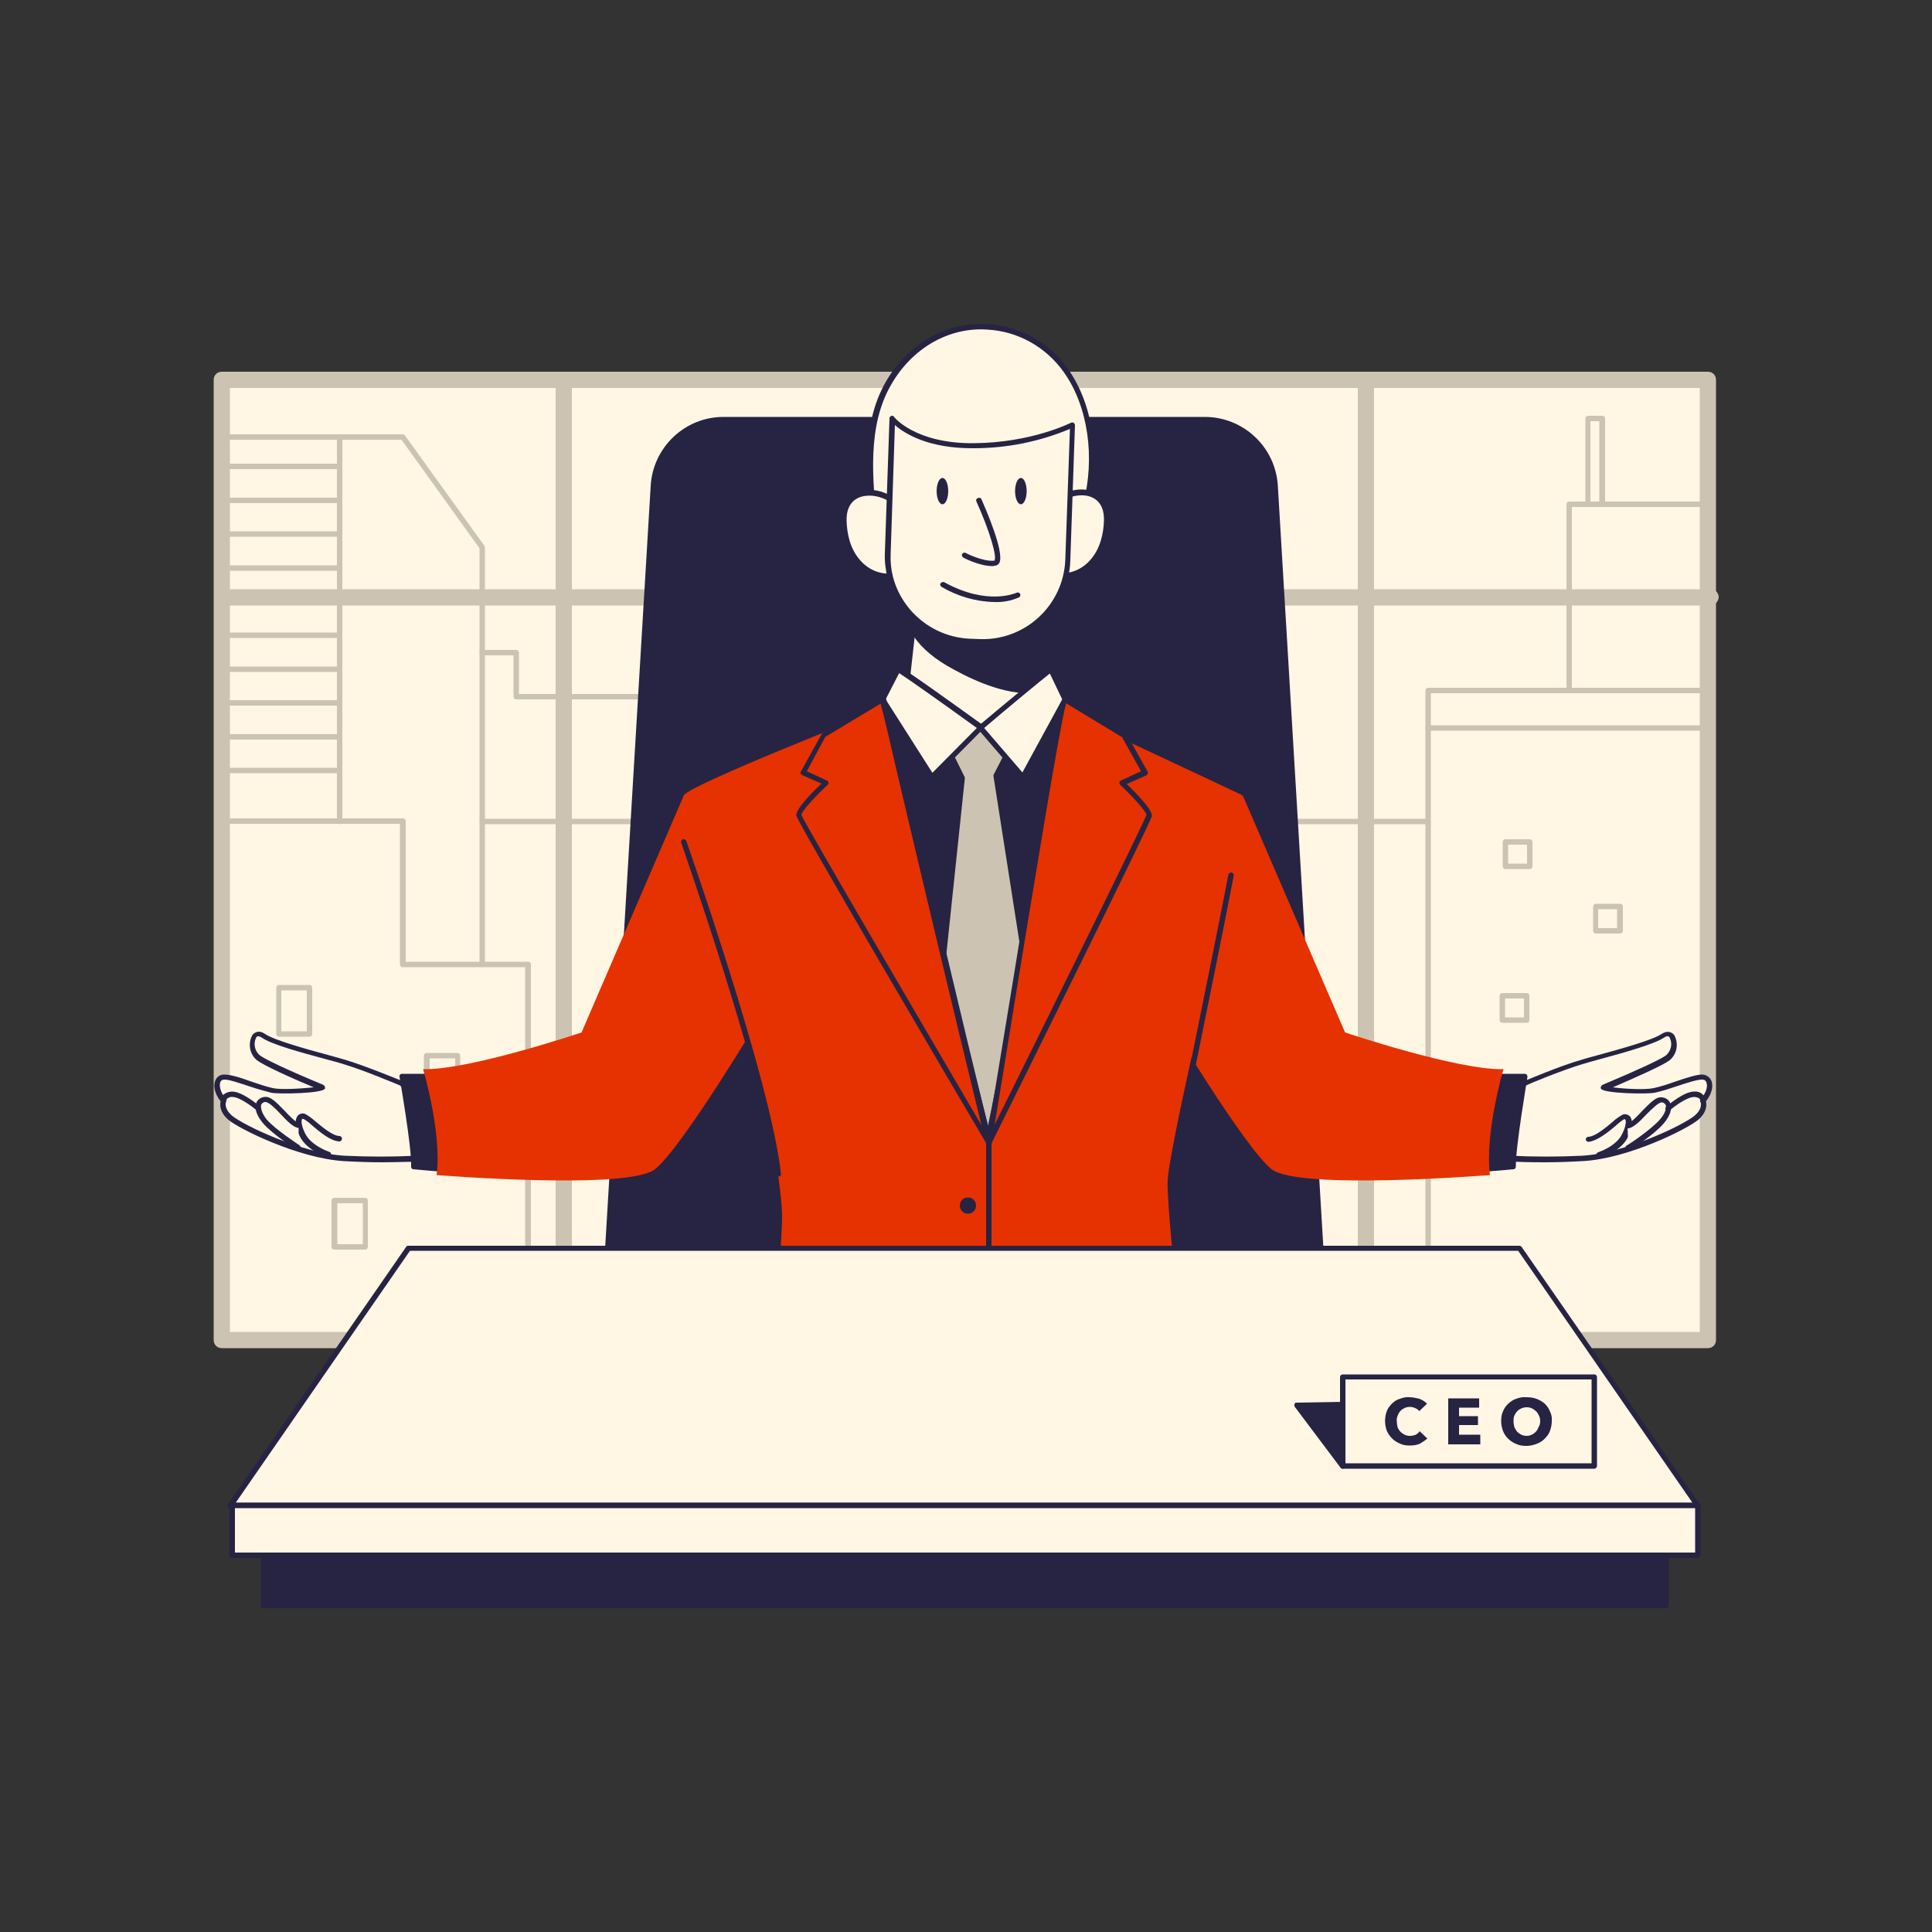 <svg xmlns="http://www.w3.org/2000/svg" xmlns:xlink="http://www.w3.org/1999/xlink" transform="scale(1)" id="Layer_1" x="0px" y="0px" viewBox="0 0 500 500" xml:space="preserve" class="show_show__wrapper__graphic__5Waiy "><rect x="0" y="0" width="500" height="500" fill="#333333" stroke="none"/><title>React</title><style type="text/css">	.st0{fill:#fff6e4;}	.st1{fill:#ccc3b2;}	.st2{fill:#272343;}	.st3{fill:#e63200;}</style><g id="Window"><rect class="st0" x="57.4" y="98.3" width="384.6" height="248.5"></rect><path class="st1" d="M442,348.9H57.4c-1.2,0-2.1-0.9-2.1-2.1l0,0V98.3c0-1.2,0.9-2.1,2.1-2.1H442c1.2,0,2.1,0.9,2.1,2.1  c0,0,0,0,0,0v248.5C444.1,348,443.2,348.9,442,348.9L442,348.9z M59.5,344.7h380.4V100.4H59.5L59.5,344.7z"></path><path class="st1" d="M442.6,156.7H58.1c-1.2,0-2.1-0.9-2.1-2.1c0-1.2,0.9-2.1,2.1-2.1h384.6c1.2,0,2.1,0.9,2.1,2.1  C444.7,155.7,443.8,156.7,442.6,156.7C442.6,156.7,442.6,156.7,442.6,156.7z"></path><path class="st1" d="M145.9,349.5c-1.2,0-2.1-0.9-2.1-2.1l0,0V98.3c0-1.2,0.9-2.1,2.1-2.1c1.2,0,2.1,0.9,2.1,2.1v249.1  C148,348.5,147,349.5,145.9,349.5z"></path><path class="st1" d="M353.5,349.5c-1.2,0-2.1-0.9-2.1-2.1l0,0V98.3c0-1.2,0.9-2.1,2.1-2.1s2.1,0.9,2.1,2.1v249.1  C355.6,348.5,354.6,349.5,353.5,349.5z"></path><path class="st1" d="M136.6,346.4c-0.4,0-0.7-0.3-0.7-0.7l0,0v-95.4h-31.7c-0.4,0-0.7-0.3-0.7-0.7v-36.4H57.4  c-0.4,0-0.7-0.3-0.7-0.7c0-0.4,0.3-0.7,0.7-0.7h46.9c0.4,0,0.7,0.3,0.7,0.7v36.4h31.7c0.4,0,0.7,0.3,0.7,0.7v96.1  C137.3,346.1,137,346.4,136.6,346.4C136.6,346.4,136.6,346.4,136.6,346.4z"></path><path class="st1" d="M369.6,346.4c-0.4,0-0.7-0.3-0.7-0.7v0v-167c0-0.4,0.3-0.7,0.7-0.7l0,0h73.1c0.4,0,0.7,0.3,0.7,0.7  c0,0.4-0.3,0.7-0.7,0.7h-72.4v166.3C370.3,346.1,370,346.4,369.6,346.4L369.6,346.4z"></path><path class="st1" d="M442,189.1h-72.4c-0.4,0-0.7-0.3-0.7-0.7c0-0.4,0.3-0.7,0.7-0.7H442c0.4,0,0.7,0.3,0.7,0.7  S442.4,189.1,442,189.1C442,189.1,442,189.1,442,189.1z"></path><path class="st1" d="M124.8,250.3c-0.4,0-0.7-0.3-0.7-0.7V141.9l-20.2-28.1H56.3c-0.4,0-0.7-0.3-0.7-0.7c0-0.4,0.3-0.7,0.7-0.7  h47.9c0.2,0,0.4,0.1,0.6,0.3l20.6,28.6c0.1,0.1,0.1,0.3,0.1,0.4v108C125.5,250,125.2,250.3,124.8,250.3z"></path><path class="st1" d="M369.6,213.3H124.8c-0.4,0-0.7-0.3-0.7-0.7c0-0.4,0.3-0.7,0.7-0.7h244.8c0.4,0,0.7,0.3,0.7,0.7  S370,213.3,369.6,213.3C369.6,213.3,369.6,213.3,369.6,213.3z"></path><path class="st1" d="M406.1,179.4c-0.4,0-0.7-0.3-0.7-0.7c0,0,0,0,0,0v-48.2c0-0.4,0.3-0.7,0.7-0.7l0,0h36.5c0.4,0,0.7,0.3,0.7,0.7  c0,0.4-0.3,0.7-0.7,0.7h-35.8v47.5C406.8,179.1,406.5,179.4,406.1,179.4L406.1,179.4z"></path><path class="st1" d="M395.9,224.9h-6.3c-0.4,0-0.7-0.3-0.7-0.7c0,0,0,0,0,0v-6.3c0-0.4,0.3-0.7,0.7-0.7h6.3c0.4,0,0.7,0.3,0.7,0.7  c0,0,0,0,0,0v6.3C396.6,224.6,396.3,224.9,395.9,224.9L395.9,224.9z M390.3,223.5h4.9v-4.9h-4.9V223.5z"></path><path class="st1" d="M419.3,241.6h-6.3c-0.4,0-0.7-0.3-0.7-0.7c0,0,0,0,0,0v-6.3c0-0.4,0.3-0.7,0.7-0.7l0,0h6.3  c0.4,0,0.7,0.3,0.7,0.7c0,0,0,0,0,0v6.3C420,241.3,419.6,241.6,419.3,241.6L419.3,241.6z M413.6,240.2h4.9v-4.9h-4.9V240.2z"></path><path class="st1" d="M395.1,264.7h-6.3c-0.4,0-0.7-0.3-0.7-0.7v0v-6.3c0-0.4,0.3-0.7,0.7-0.7h0h6.3c0.4,0,0.7,0.3,0.7,0.7v0v6.3  C395.8,264.4,395.5,264.7,395.1,264.7C395.1,264.7,395.1,264.7,395.1,264.7z M389.5,263.3h4.9v-4.9h-4.9V263.3z"></path><path class="st1" d="M422.4,292.7h-6.3c-0.4,0-0.7-0.3-0.7-0.7v0v-6.3c0-0.4,0.3-0.7,0.7-0.7h0h6.3c0.4,0,0.7,0.3,0.7,0.7v0v6.3  C423.1,292.4,422.8,292.7,422.4,292.7C422.4,292.7,422.4,292.7,422.4,292.7z M416.8,291.3h4.9v-4.9h-4.9L416.8,291.3z"></path><path class="st1" d="M87.9,213.3c-0.4,0-0.7-0.3-0.7-0.7v-99.5c0-0.4,0.3-0.7,0.7-0.7c0.4,0,0.7,0.3,0.7,0.7v99.5  C88.6,213,88.2,213.3,87.9,213.3C87.9,213.3,87.9,213.3,87.9,213.3z"></path><path class="st1" d="M87.7,121.4H57.4c-0.4,0-0.7-0.3-0.7-0.7c0-0.4,0.3-0.7,0.7-0.7h30.3c0.4,0,0.7,0.3,0.7,0.7  C88.4,121.1,88.1,121.4,87.7,121.4z"></path><path class="st1" d="M87.7,130.2H57.4c-0.4,0-0.7-0.3-0.7-0.7c0-0.4,0.3-0.7,0.7-0.7h30.3c0.4,0,0.7,0.3,0.7,0.7  C88.4,129.9,88.1,130.2,87.7,130.2C87.7,130.2,87.7,130.2,87.7,130.2z"></path><path class="st1" d="M87.7,138.9H57.4c-0.4,0-0.7-0.3-0.7-0.7c0-0.4,0.3-0.7,0.7-0.7c0,0,0,0,0,0h30.3c0.4,0,0.7,0.3,0.7,0.7  C88.4,138.6,88.1,138.9,87.7,138.9z"></path><path class="st1" d="M87.7,147.7H57.4c-0.4,0-0.7-0.3-0.7-0.7c0-0.4,0.3-0.7,0.7-0.7c0,0,0,0,0,0h30.3c0.4,0,0.7,0.3,0.7,0.7  C88.4,147.3,88.1,147.7,87.7,147.7z"></path><path class="st1" d="M87.7,156.4H57.4c-0.4,0-0.7-0.3-0.7-0.7c0-0.4,0.3-0.7,0.7-0.7c0,0,0,0,0,0h30.3c0.4,0,0.7,0.3,0.7,0.7  C88.4,156.1,88.1,156.4,87.7,156.4z"></path><path class="st1" d="M87.7,165.1H57.4c-0.4,0-0.7-0.3-0.7-0.7c0-0.4,0.3-0.7,0.7-0.7c0,0,0,0,0,0h30.3c0.4,0,0.7,0.3,0.7,0.7  C88.4,164.8,88.1,165.1,87.7,165.1z"></path><path class="st1" d="M87.7,173.9H57.4c-0.4,0-0.7-0.3-0.7-0.7c0-0.4,0.3-0.7,0.7-0.7h30.3c0.4,0,0.7,0.3,0.7,0.7  C88.4,173.6,88.1,173.9,87.7,173.9C87.7,173.9,87.7,173.9,87.7,173.9z"></path><path class="st1" d="M87.7,182.6H57.4c-0.4,0-0.7-0.3-0.7-0.7c0-0.4,0.3-0.7,0.7-0.7h30.3c0.4,0,0.7,0.3,0.7,0.7  C88.4,182.3,88.1,182.6,87.7,182.6C87.7,182.6,87.7,182.6,87.7,182.6z"></path><path class="st1" d="M87.7,191.4H57.4c-0.4,0-0.7-0.3-0.7-0.7c0-0.4,0.3-0.7,0.7-0.7h30.3c0.4,0,0.7,0.3,0.7,0.7  C88.4,191,88.1,191.3,87.7,191.4C87.7,191.4,87.7,191.4,87.7,191.4z"></path><path class="st1" d="M87.7,200.1H57.4c-0.4,0-0.7-0.3-0.7-0.7c0-0.4,0.3-0.7,0.7-0.7h30.3c0.4,0,0.7,0.3,0.7,0.7  C88.4,199.8,88.1,200.1,87.7,200.1C87.7,200.1,87.7,200.1,87.7,200.1z"></path><path class="st1" d="M80.1,268.3h-7.9c-0.4,0-0.7-0.3-0.7-0.7l0,0v-12c0-0.4,0.3-0.7,0.7-0.7h7.9c0.4,0,0.7,0.3,0.7,0.7v12  C80.8,268,80.5,268.3,80.1,268.3L80.1,268.3z M72.8,266.9h6.6v-10.6h-6.6V266.9z"></path><path class="st1" d="M118.4,285.9h-8c-0.4,0-0.7-0.3-0.7-0.7l0,0v-12c0-0.4,0.3-0.7,0.7-0.7h0h8c0.4,0,0.7,0.3,0.7,0.7v12  C119.2,285.6,118.8,285.9,118.4,285.9L118.4,285.9z M111.2,284.5h6.6v-10.6h-6.6V284.5z"></path><path class="st1" d="M94.5,323.4h-8c-0.4,0-0.7-0.3-0.7-0.7l0,0v-12c0-0.4,0.3-0.7,0.7-0.7h0h8c0.4,0,0.7,0.3,0.7,0.7v12  C95.2,323.1,94.9,323.4,94.5,323.4L94.5,323.4z M87.3,322h6.6v-10.6h-6.6V322z"></path><path class="st1" d="M181.4,213.3c-0.4,0-0.7-0.3-0.7-0.7V181h-47.1c-0.4,0-0.7-0.3-0.7-0.7v-10.7h-8.1c-0.4,0-0.7-0.3-0.7-0.7  c0-0.4,0.3-0.7,0.7-0.7c0,0,0,0,0,0h8.8c0.4,0,0.7,0.3,0.7,0.7v10.7h47.1c0.4,0,0.7,0.3,0.7,0.7v32.2  C182.1,213,181.8,213.3,181.4,213.3z"></path><path class="st1" d="M414.6,131.2H411c-0.4,0-0.7-0.3-0.7-0.7c0,0,0,0,0,0v-22.2c0-0.4,0.3-0.7,0.7-0.7h3.7c0.4,0,0.7,0.3,0.7,0.7  v0v22.2C415.4,130.9,415.1,131.2,414.6,131.2C414.7,131.2,414.6,131.2,414.6,131.2z M411.6,129.8h2.3V109h-2.3V129.8z"></path></g><g id="Chair"><path class="st2" d="M187.2,108.6h124.6c9.6,0,17.6,7.5,18.1,17.1l12.8,214.1H156.3l12.8-214.1  C169.6,116.1,177.6,108.6,187.2,108.6z"></path><path class="st2" d="M342.7,340.5H156.3c-0.2,0-0.4-0.1-0.5-0.2c-0.1-0.1-0.2-0.3-0.2-0.5l12.8-214.1c0.6-10,8.9-17.8,18.8-17.8  h124.6c10,0,18.3,7.8,18.9,17.8l12.8,214.1c0,0.2-0.1,0.4-0.2,0.5C343.1,340.5,342.9,340.5,342.7,340.5z M157,339.1h184.9  l-12.7-213.4c-0.6-9.2-8.2-16.4-17.5-16.4H187.2c-9.2,0-16.9,7.2-17.4,16.4L157,339.1z"></path></g><g id="Character"><path class="st0" d="M103.9,280.3c0,0-9.3-3.9-14.7-5.5s-17.8-4.6-21-6.7s-3.9,3.8-1.3,5.7s16,7.5,16.7,7.8s-9.5,1.5-13.1,0.7  s-10.3-3.6-12.5-3.5s-2.4,3.5,0,6.1c0,0-1,2.1,1.7,4.4s18.1,9.9,29.6,10.6c6.6,0.3,13.3,0.3,19.9,0  C109.4,299.9,109.7,284.9,103.9,280.3z"></path><path class="st2" d="M98.8,300.8c-2.8,0-6.1-0.1-9.7-0.3c-11.9-0.7-27.3-8.4-30-10.7c-2.3-2-2.2-3.9-2-4.8c-1.4-1.7-2-3.8-1.4-5.3  c0.3-0.9,1.2-1.6,2.2-1.6c1.5-0.1,4.4,0.8,7.4,1.9c1.8,0.6,3.5,1.2,5.3,1.6c2.3,0.5,7.6,0.1,10.6-0.2c-6-2.5-12.8-5.6-14.7-7  c-1.9-1.6-2.4-4.3-1.2-6.5c0.6-0.8,1.8-1.4,3.3-0.3c2.4,1.6,10.3,3.8,16.2,5.4c1.8,0.5,3.3,0.9,4.6,1.3c5.4,1.6,14.7,5.5,14.8,5.5  l0.2,0.1c5.9,4.6,5.9,19.5,5.4,20.3c-0.2,0.3-0.5,0.4-0.8,0.4c0,0-0.4,0-1.1,0.1C106,300.6,102.9,300.8,98.8,300.8z M58.2,279.4H58  c-0.5,0-0.9,0.3-1,0.7c-0.3,0.9,0,2.6,1.4,4.2c0.2,0.2,0.2,0.5,0.1,0.8c0,0.1-0.7,1.6,1.5,3.6c2.8,2.4,18.1,9.8,29.2,10.4  c6.2,0.3,12.3,0.3,18.5,0h0.8c0.2-2.7-0.3-14.4-5-18.2c-1-0.4-9.5-4-14.6-5.5c-1.2-0.4-2.8-0.8-4.6-1.3c-6.3-1.7-14.1-3.8-16.6-5.6  c-1-0.6-1.3-0.2-1.4,0c-0.8,1.6-0.4,3.4,0.9,4.6c1.5,1.1,7.4,3.9,16.1,7.5l0.4,0.2c0.3,0.2,0.5,0.5,0.4,0.9  c-0.4,1.3-12,1.5-13.9,1.1c-1.9-0.5-3.7-1-5.5-1.6C62.3,280.4,59.4,279.4,58.2,279.4z"></path><path class="st0" d="M84.9,298.8c0,0-5.1-1.6-6.7-5.2s-0.8-5,0.6-4.6s5.9,5.5,9,5.7"></path><path class="st2" d="M84.9,299.5h-0.2c-0.2-0.1-5.4-1.7-7.2-5.6c-1.1-2.4-1.3-4.2-0.4-5.2c0.5-0.5,1.2-0.7,1.9-0.4  c0.9,0.5,1.7,1.1,2.5,1.8c1.8,1.5,4.5,3.8,6.3,3.9c0.4,0,0.7,0.3,0.7,0.7c0,0,0,0,0,0c0,0.4-0.3,0.7-0.7,0.7c0,0,0,0,0,0  c-2.3-0.1-5.1-2.5-7.1-4.2c-0.6-0.6-1.3-1.1-2.1-1.6c-0.1,0-0.3-0.1-0.4,0c-0.2,0.2-0.4,1.3,0.7,3.6c1.5,3.3,6.3,4.9,6.3,4.9  c0.4,0.1,0.6,0.5,0.4,0.9C85.4,299.3,85.2,299.5,84.9,299.5L84.9,299.5z"></path><path class="st0" d="M77.2,297c0,0-6.4-4.1-8.6-6.8s-2.2-5.2,0-5.6s6.2,6.1,8.7,6.7"></path><path class="st2" d="M77.2,297.7c-0.1,0-0.3,0-0.4-0.1c-0.3-0.2-6.5-4.2-8.8-7c-1.6-1.9-2.2-3.8-1.7-5.1c0.3-0.9,1.2-1.5,2.1-1.6  c1.6-0.3,3.2,1.5,5.2,3.5c1.3,1.4,2.8,3,3.8,3.2c0.4,0.1,0.6,0.5,0.5,0.8c0,0,0,0,0,0c-0.1,0.4-0.5,0.6-0.8,0.5  c-1.4-0.3-2.9-1.9-4.5-3.6c-1.3-1.4-3.1-3.2-4-3.1c-0.4,0-0.8,0.3-1,0.7c-0.2,0.6,0,2,1.4,3.8c2.2,2.6,8.4,6.6,8.5,6.7  c0.3,0.2,0.4,0.6,0.2,1c0,0,0,0,0,0C77.7,297.6,77.5,297.7,77.2,297.7z"></path><path class="st0" d="M57.9,284.8c0,0-0.2-1.6,2.2-1.6s6.8,3.7,6.8,3.7"></path><path class="st2" d="M66.9,287.6c-0.2,0-0.3-0.1-0.4-0.2c-1.2-1-4.5-3.5-6.3-3.5c-0.5-0.1-1,0.1-1.4,0.4c-0.1,0.1-0.2,0.3-0.2,0.4  c0,0.4-0.3,0.7-0.6,0.8c-0.4,0-0.7-0.2-0.8-0.6c0-0.5,0.1-1.1,0.5-1.5c0.7-0.6,1.5-0.9,2.4-0.9c2.6,0,6.8,3.5,7.2,3.9  c0.3,0.3,0.3,0.7,0.1,1C67.3,287.5,67.1,287.6,66.9,287.6z"></path><path class="st2" d="M110,278.5h-6c0,0,3.2,18.3,3,23.4c0,0,9.3,0.9,9.8,0.7S115.4,283.1,110,278.5z"></path><path class="st2" d="M116.5,303.3c-0.9,0-3.2-0.1-9.5-0.7c-0.4,0-0.6-0.3-0.6-0.7c0.2-5-3-23-3-23.2c-0.1-0.4,0.2-0.8,0.6-0.8  c0,0,0.1,0,0.1,0h6c0.2,0,0.3,0.1,0.4,0.2c5.5,4.6,7.5,22.9,7.1,24.6c-0.1,0.3-0.3,0.5-0.5,0.6  C116.9,303.3,116.7,303.3,116.5,303.3z M107.7,301.2c3.5,0.3,7.2,0.6,8.5,0.7c0-3-2-18.5-6.5-22.7h-4.9  C105.5,282.7,107.7,296.1,107.7,301.2z"></path><path class="st3" d="M177,205.8l-26.5,61.4c0,0-29.1,9.8-41,9.5c0,0,4.9,16.5,3.5,27.4c0,0,49.5,4,56.5-1.5s27.5-39.8,27.5-39.8  L177,205.8z"></path><path class="st0" d="M394.7,280.3c0,0,9.3-3.9,14.7-5.5s17.8-4.6,21-6.7s3.9,3.8,1.3,5.7s-16,7.5-16.7,7.8s9.5,1.4,13.1,0.7  s10.3-3.6,12.5-3.5s2.4,3.5,0,6.1c0,0,1,2.1-1.7,4.4s-18.1,9.9-29.6,10.6c-6.6,0.3-13.3,0.3-19.9,0  C389.2,299.9,388.9,284.9,394.7,280.3z"></path><path class="st2" d="M399.8,300.8c-4.1,0-7.2-0.1-9-0.2c-0.7,0-1.1-0.1-1.3,0c-0.3,0.1-0.6-0.1-0.7-0.4c-0.5-0.9-0.5-15.7,5.4-20.3  c0,0,0.1-0.1,0.2-0.1c0.1,0,9.4-4,14.8-5.5c1.2-0.4,2.8-0.8,4.6-1.3c5.8-1.6,13.8-3.8,16.2-5.4c1.5-1,2.7-0.5,3.3,0.3  c1.2,2.2,0.7,4.9-1.2,6.5c-1.9,1.4-8.7,4.4-14.7,7c3,0.4,8.2,0.7,10.6,0.2c1.8-0.4,3.6-1,5.3-1.6c3-1,5.9-2,7.4-1.9  c1,0.1,1.8,0.7,2.2,1.6c0.6,1.5,0,3.6-1.4,5.3c0.2,0.9,0.3,2.8-2,4.8c-2.7,2.3-18.1,10.1-30,10.7  C405.9,300.7,402.6,300.8,399.8,300.8z M390.1,299.1h0.8c6.2,0.3,12.3,0.3,18.5,0c11.1-0.6,26.4-8,29.2-10.4  c2.2-1.9,1.5-3.5,1.5-3.6c-0.1-0.3-0.1-0.6,0.1-0.8c1.5-1.6,1.8-3.3,1.4-4.2c-0.1-0.4-0.5-0.7-1-0.7c-1.2-0.1-4.2,0.9-6.9,1.8  c-1.8,0.6-3.6,1.2-5.5,1.6c-2,0.4-13.5,0.2-13.9-1.1c-0.1-0.4,0.1-0.7,0.4-0.9l0.4-0.2c8.8-3.7,14.6-6.4,16.1-7.5  c1.3-1.2,1.7-3,0.9-4.6c-0.1-0.2-0.5-0.6-1.4,0c-2.5,1.7-10.3,3.9-16.6,5.6c-1.8,0.5-3.3,0.9-4.6,1.3c-5,1.5-13.6,5-14.5,5.5  C390.4,284.7,389.9,296.4,390.1,299.1z"></path><path class="st0" d="M413.8,298.8c0,0,5.1-1.6,6.7-5.2s0.8-5-0.6-4.6s-5.9,5.5-9,5.7"></path><path class="st2" d="M413.8,299.5c-0.4,0-0.7-0.3-0.7-0.6c0-0.3,0.2-0.6,0.5-0.7c0,0,4.8-1.5,6.3-4.9c1.1-2.3,0.9-3.4,0.7-3.6  c-0.1-0.1-0.2,0-0.4,0c-0.7,0.5-1.4,1-2,1.6c-2,1.7-4.9,4-7.1,4.2c-0.4,0-0.7-0.3-0.7-0.6c0,0,0,0,0,0c0-0.4,0.3-0.7,0.7-0.7  c0,0,0,0,0,0c1.8-0.1,4.5-2.4,6.3-3.9c0.7-0.7,1.6-1.3,2.5-1.8c0.6-0.3,1.4-0.1,1.9,0.4c0.8,0.9,0.7,2.7-0.4,5.2  c-1.8,3.9-7,5.5-7.2,5.6L413.8,299.5z"></path><path class="st0" d="M421.4,297c0,0,6.4-4.1,8.6-6.8s2.2-5.2,0-5.6s-6.2,6.1-8.8,6.7"></path><path class="st2" d="M421.4,297.7c-0.2,0-0.5-0.1-0.6-0.3c-0.2-0.3-0.2-0.7,0.2-1c0,0,0,0,0.1,0c0.1,0,6.3-4.1,8.5-6.7  c1.5-1.7,1.7-3.1,1.5-3.7c-0.2-0.4-0.6-0.7-1-0.7c-0.8-0.1-2.6,1.7-4,3.1c-1.6,1.7-3.1,3.2-4.5,3.6c-0.4,0.1-0.8-0.1-0.9-0.5  c-0.1-0.4,0.1-0.7,0.5-0.8c0,0,0,0,0,0c1-0.2,2.5-1.8,3.8-3.2c2-2,3.6-3.8,5.2-3.5c0.9,0.1,1.8,0.7,2.1,1.6  c0.5,1.4-0.1,3.2-1.7,5.1c-2.3,2.8-8.5,6.8-8.8,7C421.7,297.7,421.6,297.7,421.4,297.7z"></path><path class="st0" d="M440.7,284.8c0,0,0.2-1.6-2.2-1.6s-6.8,3.7-6.8,3.7"></path><path class="st2" d="M431.7,287.6c-0.4,0-0.7-0.3-0.7-0.7c0-0.2,0.1-0.4,0.2-0.5c0.5-0.4,4.6-3.9,7.2-3.9c0.9-0.1,1.8,0.2,2.4,0.9  c0.4,0.4,0.5,1,0.5,1.5c0,0.4-0.4,0.6-0.7,0.6c0,0,0,0,0,0c-0.4,0-0.7-0.4-0.6-0.8c0,0,0,0,0,0c0-0.2-0.1-0.3-0.2-0.4  c-0.4-0.3-0.9-0.4-1.4-0.4c-1.8,0-5.2,2.5-6.3,3.5C432,287.6,431.9,287.6,431.7,287.6z"></path><path class="st2" d="M388.6,278.5h6c0,0-3.1,18.3-3,23.4c0,0-9.3,0.9-9.8,0.7S383.2,283.1,388.6,278.5z"></path><path class="st2" d="M382.1,303.3c-0.2,0-0.4,0-0.6,0c-0.3-0.1-0.4-0.4-0.5-0.6c-0.3-1.8,1.6-20,7.1-24.6c0.1-0.1,0.3-0.2,0.5-0.2  h6c0.4,0,0.7,0.3,0.7,0.7c0,0,0,0.1,0,0.1c0,0.2-3.1,18.2-3,23.2c0,0.4-0.3,0.7-0.6,0.7C385.4,303.2,383,303.3,382.1,303.3z   M388.9,279.2c-4.5,4.1-6.5,19.8-6.5,22.7c1.2,0,5-0.4,8.5-0.7c0.1-5.1,2.3-18.5,2.9-22L388.9,279.2z"></path><path class="st3" d="M321.6,205.8l26.5,61.4c0,0,29.1,9.8,41,9.5c0,0-4.9,16.5-3.5,27.4c0,0-49.5,4-56.5-1.5s-27.5-39.8-27.5-39.8  L321.6,205.8z"></path><path class="st3" d="M226.4,184.3c0,0-47.5,18.6-49.4,21.5s21.6,81.6,21.6,81.6s4,20.8,3.8,28.3s-2.7,43.8-2.7,43.8h107.4  c0,0-5.4-47.8-4.9-54.3s6.7-34,6.7-34l12.6-65.4c0,0-43.5-20.6-48.7-22.5S226.4,184.3,226.4,184.3z"></path><path class="st2" d="M255.9,358.6c-0.4,0-0.7-0.3-0.7-0.7v-64c0-0.4,0.3-0.7,0.7-0.7s0.7,0.3,0.7,0.7v64  C256.6,358.3,256.3,358.6,255.9,358.6C255.9,358.6,255.9,358.6,255.9,358.6z"></path><polygon class="st2" points="232.4,173.2 272,173.3 271.4,188.4 243.3,188.4 229.7,181.9  "></polygon><path class="st2" d="M271.4,189.1h-28c-0.1,0-0.2,0-0.3-0.1l-13.6-6.5c-0.3-0.2-0.5-0.5-0.4-0.8l2.6-8.8c0.1-0.3,0.4-0.5,0.7-0.5  l0,0l39.7,0.1c0.2,0,0.4,0.1,0.5,0.2c0.1,0.1,0.2,0.3,0.2,0.5l-0.7,15.1C272,188.8,271.7,189.1,271.4,189.1z M243.5,187.7h27.2  l0.6-13.7l-38.4-0.1l-2.3,7.7L243.5,187.7z"></path><path class="st0" d="M280,133.6c0.4-1,0.7-2,1-3c5.3-19.4-2.5-44.4-25.4-46c-10.7-0.7-20.4,5.5-25.6,14.7  c-6.6,11.4-4.8,26.1-3.5,38.7c0,0.8,0.2,1.6,0.7,2.3c1.3,1.5,3.9,0.5,5.6,0.5c2.5,0,5,0.4,7.4,0.5c4.2,0.2,8.5,0.4,12.8,0.3  c6.1-0.1,12.3,0.4,18.4-0.5c2.6-0.4,4.4-0.4,6.1-2.5C278.5,137.1,279.4,135.4,280,133.6z"></path><path class="st2" d="M262,142.3c-1.3,0-2.5,0-3.8,0c-1.8,0-3.6-0.1-5.4,0c-3.7,0.1-7.8,0-12.8-0.3c-1-0.1-1.9-0.1-2.9-0.2  c-1.5-0.2-3-0.3-4.5-0.3c-0.5,0-0.9,0.1-1.4,0.1c-1.5,0.2-3.5,0.5-4.7-0.9c-0.6-0.8-0.9-1.8-0.9-2.7l-0.2-1.7  c-1.2-12.3-2.6-26.2,3.8-37.4c5.7-10,15.8-15.7,26.3-15c8.4,0.4,16.1,4.7,20.9,11.6c6.5,9.1,8.5,23,5.1,35.3  c-0.3,1.2-0.6,2.2-1,3.1l0,0c-0.6,1.8-1.6,3.6-2.8,5.1c-1.7,2-3.5,2.3-5.6,2.6l-0.9,0.1C268.2,142.2,265.1,142.4,262,142.3z   M254.5,140.9c1.3,0,2.5,0,3.8,0c4.3,0.2,8.6,0,12.9-0.6l0.9-0.1c2-0.3,3.4-0.5,4.7-2.1c1.1-1.4,2-3,2.6-4.7l0,0  c0.3-0.9,0.6-1.8,0.9-2.9c3.2-12,1.3-25.4-5-34.2c-4.6-6.5-11.9-10.6-19.8-11c-9.9-0.7-19.5,4.8-24.9,14.3  c-6.2,10.7-4.8,24.4-3.6,36.5l0.2,1.7c0,0.7,0.2,1.4,0.6,2c0.7,0.8,2.1,0.6,3.4,0.4c0.5-0.1,1.1-0.2,1.6-0.2c1.6,0,3.1,0.1,4.7,0.3  c0.9,0.1,1.9,0.2,2.8,0.2c5,0.2,9,0.4,12.7,0.3H254.5z"></path><path class="st0" d="M235.1,136c-1.2-9.7-17.1-12.6-16.7-1.2c0.1,3.9,1.2,7.9,3.9,10.8s7,4.4,10.6,2.9"></path><path class="st2" d="M229.9,149.7c-3.1-0.1-6-1.4-8.1-3.7c-3.2-3.4-3.9-8-4.1-11.2c-0.2-5.5,3.2-7.8,6.5-8c5-0.4,10.8,3.2,11.6,9.2  c0.1,0.4-0.2,0.7-0.6,0.8c0,0,0,0,0,0c-0.4,0-0.7-0.2-0.8-0.6c-0.6-5.1-5.8-8.3-10.1-7.9c-1.6,0.1-5.4,1-5.2,6.6  c0.1,3,0.8,7.2,3.7,10.3c2.6,2.9,6.7,4,9.8,2.7c0.4-0.1,0.8,0,0.9,0.4c0.1,0.4,0,0.8-0.4,0.9C232.2,149.5,231,149.7,229.9,149.7z"></path><path class="st0" d="M269.7,136c1.2-9.7,17.1-12.6,16.7-1.2c-0.1,3.9-1.2,7.9-3.9,10.8s-7,4.4-10.6,2.9"></path><path class="st2" d="M275,149.7c-1.1,0-2.3-0.2-3.3-0.6c-0.4-0.1-0.5-0.6-0.4-0.9c0.1-0.4,0.6-0.5,0.9-0.4c3.1,1.3,7.2,0.2,9.8-2.7  c2.9-3.1,3.6-7.4,3.7-10.3c0.2-5.6-3.6-6.5-5.2-6.6c-4.2-0.3-9.4,2.8-10,7.9c0,0.4-0.4,0.7-0.8,0.6s-0.7-0.4-0.6-0.8l0,0  c0.8-6,6.6-9.6,11.5-9.2c3.3,0.3,6.7,2.5,6.5,8c-0.1,3.2-0.9,7.8-4.1,11.2C281,148.3,278.1,149.6,275,149.7z"></path><path class="st0" d="M233.9,184.1c0,0,7.3,3.8,19.9,4.2s14.7-3,14.7-3l-0.3-6.7l-0.7-15.7l-0.7-14.6l-28.8-1l-1.4,11.9l-0.4,3.9  L233.9,184.1z"></path><path class="st2" d="M256,189c-0.7,0-1.4,0-2.2,0c-12.6-0.4-19.9-4.1-20.2-4.3c-0.3-0.1-0.4-0.4-0.4-0.7l4.2-36.9  c0-0.4,0.4-0.6,0.7-0.6l28.8,1c0.4,0,0.7,0.3,0.7,0.7l1.7,37.1c0,0.1,0,0.3-0.1,0.4C268.9,186,266.7,189,256,189z M234.6,183.7  c1.7,0.8,8.6,3.5,19.2,3.9c10.3,0.4,13.3-1.9,13.9-2.5l-1.6-36.2l-27.5-0.9L234.6,183.7z"></path><path class="st2" d="M236.3,163c2,3.6,5.6,6.4,9.2,8.6c6.1,3.6,15.2,7.8,22.8,6.9l-0.7-15.7c-5.5,0.5-11.1,0.4-16.6-0.5  c-4.8-0.6-9.8-1.2-14.2-3.3L236.3,163z"></path><path class="st2" d="M266.1,179.4c-7.8,0-16.3-4.4-21-7.1c-4.4-2.6-7.6-5.6-9.4-8.9c-0.1-0.1-0.1-0.3-0.1-0.4l0.4-3.9  c0-0.2,0.2-0.4,0.4-0.5c0.2-0.1,0.4-0.1,0.6,0c4.4,2,9.5,2.7,14,3.2c5.4,0.8,11,1,16.4,0.5c0.2,0,0.4,0,0.5,0.2  c0.1,0.1,0.2,0.3,0.2,0.5l0.7,15.7c0,0.4-0.2,0.7-0.6,0.7C267.6,179.4,266.8,179.4,266.1,179.4z M237.1,162.9  c1.8,3,4.7,5.7,8.8,8.2c4.8,2.9,13.9,7.5,21.7,6.9l-0.6-14.3c-5.3,0.4-10.7,0.2-16-0.5c-4.3-0.5-9.1-1.1-13.5-2.9L237.1,162.9z"></path><path class="st0" d="M277.6,109.9l-1.2,34.9c-0.1,1.5-0.3,3-0.6,4.4c-2.5,10.2-11.7,17.2-22.2,16.8L251,166  c-9.8-0.3-18.2-7.1-20.6-16.6c-0.5-2-0.8-4.1-0.7-6.2l1.2-34.9c0,0,5.5,7.2,21.1,7S277.6,109.9,277.6,109.9z"></path><path class="st2" d="M254.4,166.8h-0.8l-2.6-0.1c-10.1-0.4-18.7-7.3-21.3-17.1c-0.5-2.1-0.8-4.3-0.7-6.4l1.2-34.9  c0-0.4,0.3-0.7,0.7-0.7c0.2,0,0.4,0.1,0.5,0.3c0,0.1,5.5,6.9,20.5,6.8c15.2-0.1,25.2-5.3,25.3-5.3c0.3-0.2,0.8,0,0.9,0.3  c0,0.1,0.1,0.2,0.1,0.3l-1.2,34.9C276.7,157.1,266.6,166.9,254.4,166.8L254.4,166.8z M231.6,110l-1.1,33.3c-0.1,2,0.1,4,0.6,6  c2.4,9.1,10.5,15.6,19.9,16l2.6,0.1c11.8,0.4,21.6-8.8,22.1-20.5c0,0,0-0.1,0-0.1l1.2-33.8c-7.9,3.3-16.3,5-24.9,5  C240.1,116.1,234,112.1,231.6,110z"></path><path class="st0" d="M253.3,129.5c0,0,7.2,16,4,16.3s-7.8-2.1-7.8-2.1"></path><path class="st2" d="M256.8,146.5c-3.3,0-7.4-2.1-7.5-2.2c-0.3-0.2-0.5-0.6-0.3-0.9c0.2-0.3,0.6-0.5,0.9-0.3c0,0,4.4,2.3,7.4,2  c0.9-0.7-1.2-7.8-4.6-15.3c-0.2-0.4,0-0.8,0.4-0.9c0.4-0.2,0.8,0,0.9,0.3c0,0,0,0,0,0c1,2.3,6.1,13.9,4.6,16.5  c-0.2,0.4-0.7,0.7-1.1,0.7C257.2,146.5,257,146.5,256.8,146.5z"></path><path class="st2" d="M257.3,155.8c-4.8-0.1-9.5-1.5-13.6-3.9c-0.3-0.2-0.5-0.6-0.3-0.9c0,0,0,0,0,0c0.2-0.3,0.6-0.5,1-0.3  c0,0,0,0,0,0c11.3,6.2,18.6,2.7,18.7,2.7c0.3-0.2,0.8,0,0.9,0.3c0.2,0.3,0,0.8-0.3,0.9c0,0,0,0,0,0  C261.7,155.5,259.5,155.9,257.3,155.8z"></path><ellipse class="st2" cx="243.9" cy="127.1" rx="1.5" ry="3.4"></ellipse><ellipse class="st2" cx="264.2" cy="127.1" rx="1.5" ry="3.4"></ellipse><polygon class="st2" points="228.4,181 255.3,294.4 275.7,181 253.9,188.3  "></polygon><path class="st2" d="M255.3,295.1c-0.3,0-0.6-0.2-0.7-0.5l-27-113.3c-0.1-0.2,0-0.5,0.2-0.7c0.2-0.2,0.4-0.2,0.7-0.2l25.3,7.2  l21.6-7.2c0.2-0.1,0.5,0,0.7,0.1c0.2,0.2,0.3,0.4,0.2,0.6L256,294.5C255.9,294.8,255.7,295.1,255.3,295.1L255.3,295.1z   M229.3,182.1L255.2,291l19.6-108.9l-20.7,6.9c-0.1,0-0.3,0-0.4,0L229.3,182.1z"></path><polygon class="st1" points="244.4,192 248.9,201.1 244.1,248 255.8,294.4 265.2,248 257.8,200.6 261.5,193.4 253.9,188.3  "></polygon><path class="st2" d="M255.8,295.1c-0.3,0-0.6-0.2-0.7-0.5l-11.7-46.4c0-0.1,0-0.2,0-0.2l4.8-46.7l-4.4-9c-0.1-0.2-0.1-0.4,0-0.6  c0.1-0.2,0.2-0.3,0.4-0.4l9.5-3.7c0.2-0.1,0.5-0.1,0.6,0.1l7.6,5.1c0.3,0.2,0.4,0.6,0.2,0.9l-3.6,7l7.3,47.2c0,0.1,0,0.2,0,0.2  l-9.4,46.3C256.4,294.9,256.1,295.1,255.8,295.1L255.8,295.1z M244.8,248l10.9,43.3l8.8-43.2l-7.4-47.3c0-0.1,0-0.3,0.1-0.4  l3.4-6.6l-6.8-4.6l-8.4,3.3l4.2,8.5c0.1,0.1,0.1,0.3,0.1,0.4L244.8,248z"></path><path class="st0" d="M272,173.3c-0.5,0-18.4,15-18.4,15l11,12.9l11-20.1L272,173.3z"></path><path class="st2" d="M264.7,201.8c-0.2,0-0.4-0.1-0.5-0.2l-11-12.8c-0.3-0.3-0.2-0.7,0.1-1c0,0,0,0,0,0  c18-15.1,18.5-15.1,18.8-15.1c0.3,0,0.5,0.2,0.6,0.4l3.7,7.8c0.1,0.2,0.1,0.4,0,0.6l-11,20.1c-0.1,0.2-0.3,0.3-0.5,0.4L264.7,201.8  z M254.7,188.4l9.9,11.5l10.3-18.9l-3.2-6.7C269.4,176.1,260.8,183.2,254.7,188.4L254.7,188.4z"></path><path class="st0" d="M232.4,173.2c0.6,0,21.5,15.1,21.5,15.1l-12.7,12.9L228.4,181L232.4,173.2z"></path><path class="st2" d="M241.1,201.8H241c-0.2,0-0.4-0.1-0.5-0.3l-12.7-20.1c-0.1-0.2-0.1-0.5,0-0.7l4-7.9c0.1-0.2,0.4-0.4,0.6-0.4  c0.3,0,0.8,0,21.9,15.2c0.2,0.1,0.3,0.3,0.3,0.5c0,0.2-0.1,0.4-0.2,0.6l-12.7,12.8C241.5,201.8,241.3,201.8,241.1,201.8z   M229.2,181l12.1,19l11.5-11.6c-7.3-5.3-17.6-12.6-20.1-14.2L229.2,181z"></path><path class="st3" d="M228.4,181c-1.8-8.4,14.2,60.8,27.5,114.7c0,0-48.9-83.1-49.2-84.7s7-8.4,7-8.4l-5.9-2.7l5.4-9.7L228.4,181z"></path><path class="st2" d="M255.9,296.4c-0.2,0-0.5-0.1-0.6-0.4c-8.2-13.9-49-83.3-49.2-84.9s3.6-5.6,6.5-8.3l-5-2.2  c-0.2-0.1-0.3-0.2-0.4-0.4c-0.1-0.2,0-0.4,0.1-0.6l5.4-9.7c0.1-0.1,0.2-0.2,0.3-0.3l14.8-9c-0.1-0.6,0-0.9,0.5-1  c0.4-0.1,0.5-0.1,0.8,0.6l0,0c0,0.1,0,0.2,0.1,0.3c0.3,0.8,0.6,2.3,1.2,5c0.8,3.5,2,8.5,3.5,14.6c5.5,23.2,14.6,62.1,22.8,95.4  c0.1,0.3-0.1,0.7-0.4,0.8C256,296.4,255.9,296.4,255.9,296.4z M208.8,199.6l5.2,2.4c0.2,0.1,0.4,0.3,0.4,0.5c0,0.2,0,0.5-0.2,0.6  c-3.3,3.1-6.8,6.9-6.8,7.8c0.7,2,31.9,55.2,46.6,80.3c-7.9-32.2-16.5-68.6-21.7-90.7c-2-8.7-3.6-15.5-4.4-18.4l-14.3,8.6  L208.8,199.6z"></path><path class="st3" d="M275.7,181c-0.8-4.9-16.6,97.2-19.8,114.7c0,0,41.2-83.1,41.5-84.7s-7-8.4-7-8.4l5.9-2.7l-5.3-9.6L275.7,181z"></path><path class="st2" d="M255.9,296.4c-0.1,0-0.1,0-0.2,0c-0.3-0.1-0.5-0.4-0.5-0.8c1-5.6,3.4-19.9,6.1-36.5  c12.7-78.3,13.2-78.9,14.4-78.9c0.3,0,0.6,0.1,0.7,0.4l15,9.1c0.1,0.1,0.2,0.2,0.2,0.3l5.4,9.7c0.1,0.2,0.1,0.4,0,0.6  c-0.1,0.2-0.2,0.3-0.4,0.4l-5,2.2c2.8,2.7,6.7,6.8,6.5,8.3s-34.7,71-41.6,84.9C256.3,296.3,256.1,296.4,255.9,296.4z M275.9,182  c-1.7,6.2-8.6,48.7-13.3,77.3c-2.1,13-4,24.7-5.2,31.8c14.5-29.2,38.7-78.3,39.3-80.2c0-0.8-3.5-4.7-6.8-7.8  c-0.2-0.2-0.2-0.4-0.2-0.6c0-0.2,0.2-0.4,0.4-0.5l5.2-2.4l-4.9-8.8L275.9,182z"></path><path class="st2" d="M303.9,299.5h-0.1c-0.4-0.1-0.6-0.5-0.5-0.8c0,0,0,0,0,0c0.1-0.5,10.1-49,14.6-72.3c0.1-0.4,0.4-0.6,0.8-0.6  c0.4,0.1,0.6,0.4,0.6,0.8c-4.5,23.3-14.5,71.8-14.6,72.3C304.5,299.3,304.2,299.5,303.9,299.5z"></path><path class="st2" d="M210.2,338.2c-0.4,0-0.7-0.3-0.7-0.7c0-0.3,0.2-0.6,0.5-0.7l27-6.6c0.4-0.1,0.8,0.1,0.9,0.5  c0.1,0.4-0.1,0.8-0.5,0.8c0,0,0,0,0,0l-27,6.6L210.2,338.2z"></path><path class="st2" d="M298.4,339.2c-0.1,0-0.1,0-0.2,0l-27-6.6c-0.4-0.1-0.6-0.5-0.5-0.9c0.1-0.4,0.5-0.6,0.8-0.5l27,6.6  c0.4,0.1,0.6,0.5,0.5,0.9C299,339,298.7,339.2,298.4,339.2z"></path><circle class="st2" cx="250.5" cy="312.1" r="1.4"></circle><path class="st2" d="M250.5,314.1c-1.2,0-2.1-0.9-2.1-2.1c0-1.2,0.9-2.1,2.1-2.1c1.2,0,2.1,0.9,2.1,2.1c0,0,0,0,0,0  C252.6,313.2,251.7,314.1,250.5,314.1z M250.5,311.4c-0.4,0-0.7,0.3-0.7,0.7c0,0.4,0.3,0.7,0.7,0.7c0.4,0,0.7-0.3,0.7-0.7  c0,0,0,0,0,0C251.2,311.7,250.9,311.4,250.5,311.4C250.5,311.4,250.5,311.4,250.5,311.4L250.5,311.4z"></path><circle class="st2" cx="249.1" cy="344.3" r="1.4"></circle><path class="st2" d="M249.1,346.4c-1.1,0-2.1-0.9-2.1-2.1c0-1.1,0.9-2.1,2.1-2.1c1.1,0,2.1,0.9,2.1,2.1l0,0  C251.2,345.5,250.3,346.4,249.1,346.4z M249.1,343.7c-0.4,0-0.7,0.3-0.7,0.7s0.3,0.7,0.7,0.7c0.4,0,0.7-0.3,0.7-0.7l0,0  C249.8,344,249.5,343.7,249.1,343.7C249.2,343.7,249.2,343.7,249.1,343.7z"></path><path class="st2" d="M201.4,304.5c-0.4,0-0.7-0.3-0.7-0.6c-2.6-23.7-24.2-85.1-24.4-85.8c-0.1-0.4,0.1-0.8,0.4-0.9s0.8,0.1,0.9,0.4  c0.2,0.6,21.9,62.2,24.5,86.1C202.2,304.1,201.9,304.5,201.4,304.5L201.4,304.5z"></path></g><g id="Desk"><polygon class="st0" points="105.8,323 393.2,323 439.3,389.6 59.6,389.6  "></polygon><path class="st2" d="M439.3,390.3H59.6c-0.3,0-0.5-0.1-0.6-0.3c-0.1-0.2-0.1-0.5,0-0.7l46.1-66.6c0.1-0.2,0.3-0.3,0.6-0.3h287.5  c0.2,0,0.4,0.1,0.6,0.3l46.1,66.6c0.1,0.2,0.1,0.5,0,0.7C439.8,390.2,439.6,390.3,439.3,390.3z M61,388.9h377l-45.1-65.2H106.1  L61,388.9z"></path><rect class="st0" x="60.1" y="389.6" width="379.3" height="12.9"></rect><path class="st2" d="M439.3,403.2H60.1c-0.4,0-0.7-0.3-0.7-0.7v-12.9c0-0.4,0.3-0.7,0.7-0.7c0,0,0,0,0,0h379.3  c0.4,0,0.7,0.3,0.7,0.7v0v12.9C440,402.9,439.7,403.2,439.3,403.2z M60.8,401.8h377.9v-11.5H60.8L60.8,401.8z"></path><rect class="st2" x="68.2" y="402.5" width="363" height="12.9"></rect><path class="st2" d="M431.2,416.2H68.2c-0.4,0-0.7-0.3-0.7-0.7v-12.9c0-0.4,0.3-0.7,0.7-0.7h0h363c0.4,0,0.7,0.3,0.7,0.7v0v12.9  C431.9,415.8,431.6,416.2,431.2,416.2C431.2,416.2,431.2,416.2,431.2,416.2z M68.9,414.8h361.6v-11.5H68.9L68.9,414.8z"></path><polygon class="st2" points="347.5,379.4 335.7,363.7 376.9,363  "></polygon><path class="st2" d="M347.5,380.1c-0.2,0-0.4-0.1-0.6-0.3l-11.8-15.7c-0.2-0.3-0.2-0.7,0.1-1c0.1-0.1,0.3-0.1,0.4-0.1l41.1-0.7  c0.3,0,0.6,0.2,0.7,0.5c0.1,0.3,0,0.6-0.3,0.8L347.8,380C347.7,380,347.6,380.1,347.5,380.1z M337.1,364.4l10.6,14.1l26.4-14.7  L337.1,364.4z"></path><rect class="st0" x="347.5" y="356.3" width="65.1" height="23"></rect><path class="st2" d="M412.6,380.1h-65.1c-0.4,0-0.7-0.3-0.7-0.7v0v-23c0-0.4,0.3-0.7,0.7-0.7h0h65.1c0.4,0,0.7,0.3,0.7,0.7v23  C413.3,379.7,413,380.1,412.6,380.1z M348.2,378.7h63.7V357h-63.7L348.2,378.7z"></path><path class="st2" d="M367.5,373.6c-0.8,0.4-1.8,0.5-2.7,0.5c-0.9,0-1.7-0.1-2.5-0.5c-0.7-0.3-1.4-0.7-2-1.3c-0.6-0.6-1-1.2-1.4-2  c-0.6-1.7-0.6-3.5,0-5.1c0.3-0.8,0.8-1.4,1.4-2c0.6-0.6,1.3-1,2-1.2c0.8-0.3,1.7-0.5,2.5-0.4c0.8,0,1.7,0.2,2.5,0.4  c0.8,0.3,1.5,0.7,2,1.3l-2,1.9c-0.3-0.4-0.6-0.6-1.1-0.8c-0.4-0.2-0.9-0.3-1.3-0.3c-0.5,0-1,0.1-1.4,0.3c-0.4,0.2-0.8,0.4-1.1,0.8  c-0.3,0.3-0.5,0.7-0.7,1.2c-0.2,0.5-0.3,1-0.2,1.5c0,0.5,0.1,1,0.2,1.5c0.2,0.4,0.4,0.8,0.7,1.1c0.3,0.3,0.7,0.6,1.1,0.8  c0.4,0.2,0.9,0.3,1.4,0.3c0.5,0,1-0.1,1.5-0.3c0.4-0.2,0.7-0.5,1-0.9l2,1.9C368.9,372.7,368.2,373.2,367.5,373.6z"></path><path class="st2" d="M374.8,373.8v-11.9h8v2.4h-5.2v2.2h4.9v2.3h-4.9v2.5h5.5v2.5H374.8z"></path><path class="st2" d="M401.6,367.8c0,0.9-0.2,1.8-0.5,2.6c-0.3,0.8-0.8,1.4-1.4,2c-0.6,0.6-1.3,1-2.1,1.3c-0.8,0.3-1.7,0.5-2.6,0.5  c-0.9,0-1.7-0.1-2.6-0.5c-1.5-0.6-2.8-1.8-3.4-3.3c-0.3-0.8-0.5-1.7-0.5-2.6c0-0.9,0.1-1.8,0.5-2.6c0.3-0.8,0.8-1.4,1.4-2  c0.6-0.5,1.3-1,2-1.2c0.8-0.3,1.7-0.5,2.6-0.4c0.9,0,1.8,0.1,2.6,0.4c0.8,0.3,1.5,0.7,2.1,1.2c0.6,0.6,1.1,1.2,1.4,2  C401.5,366,401.7,366.9,401.6,367.8z M398.6,367.8c0-0.5-0.1-1-0.3-1.4c-0.2-0.4-0.4-0.8-0.7-1.1c-0.3-0.3-0.7-0.6-1.1-0.8  c-0.4-0.2-0.9-0.3-1.4-0.3c-0.5,0-0.9,0.1-1.4,0.3c-0.4,0.2-0.8,0.4-1.1,0.8c-0.3,0.3-0.5,0.7-0.7,1.1c-0.2,0.5-0.2,0.9-0.2,1.4  c0,0.5,0.1,1,0.2,1.5c0.2,0.4,0.4,0.8,0.7,1.2c0.3,0.3,0.7,0.6,1.1,0.8c1.3,0.6,2.8,0.3,3.8-0.8c0.3-0.3,0.5-0.7,0.7-1.2  C398.5,368.8,398.6,368.3,398.6,367.8z"></path></g></svg>